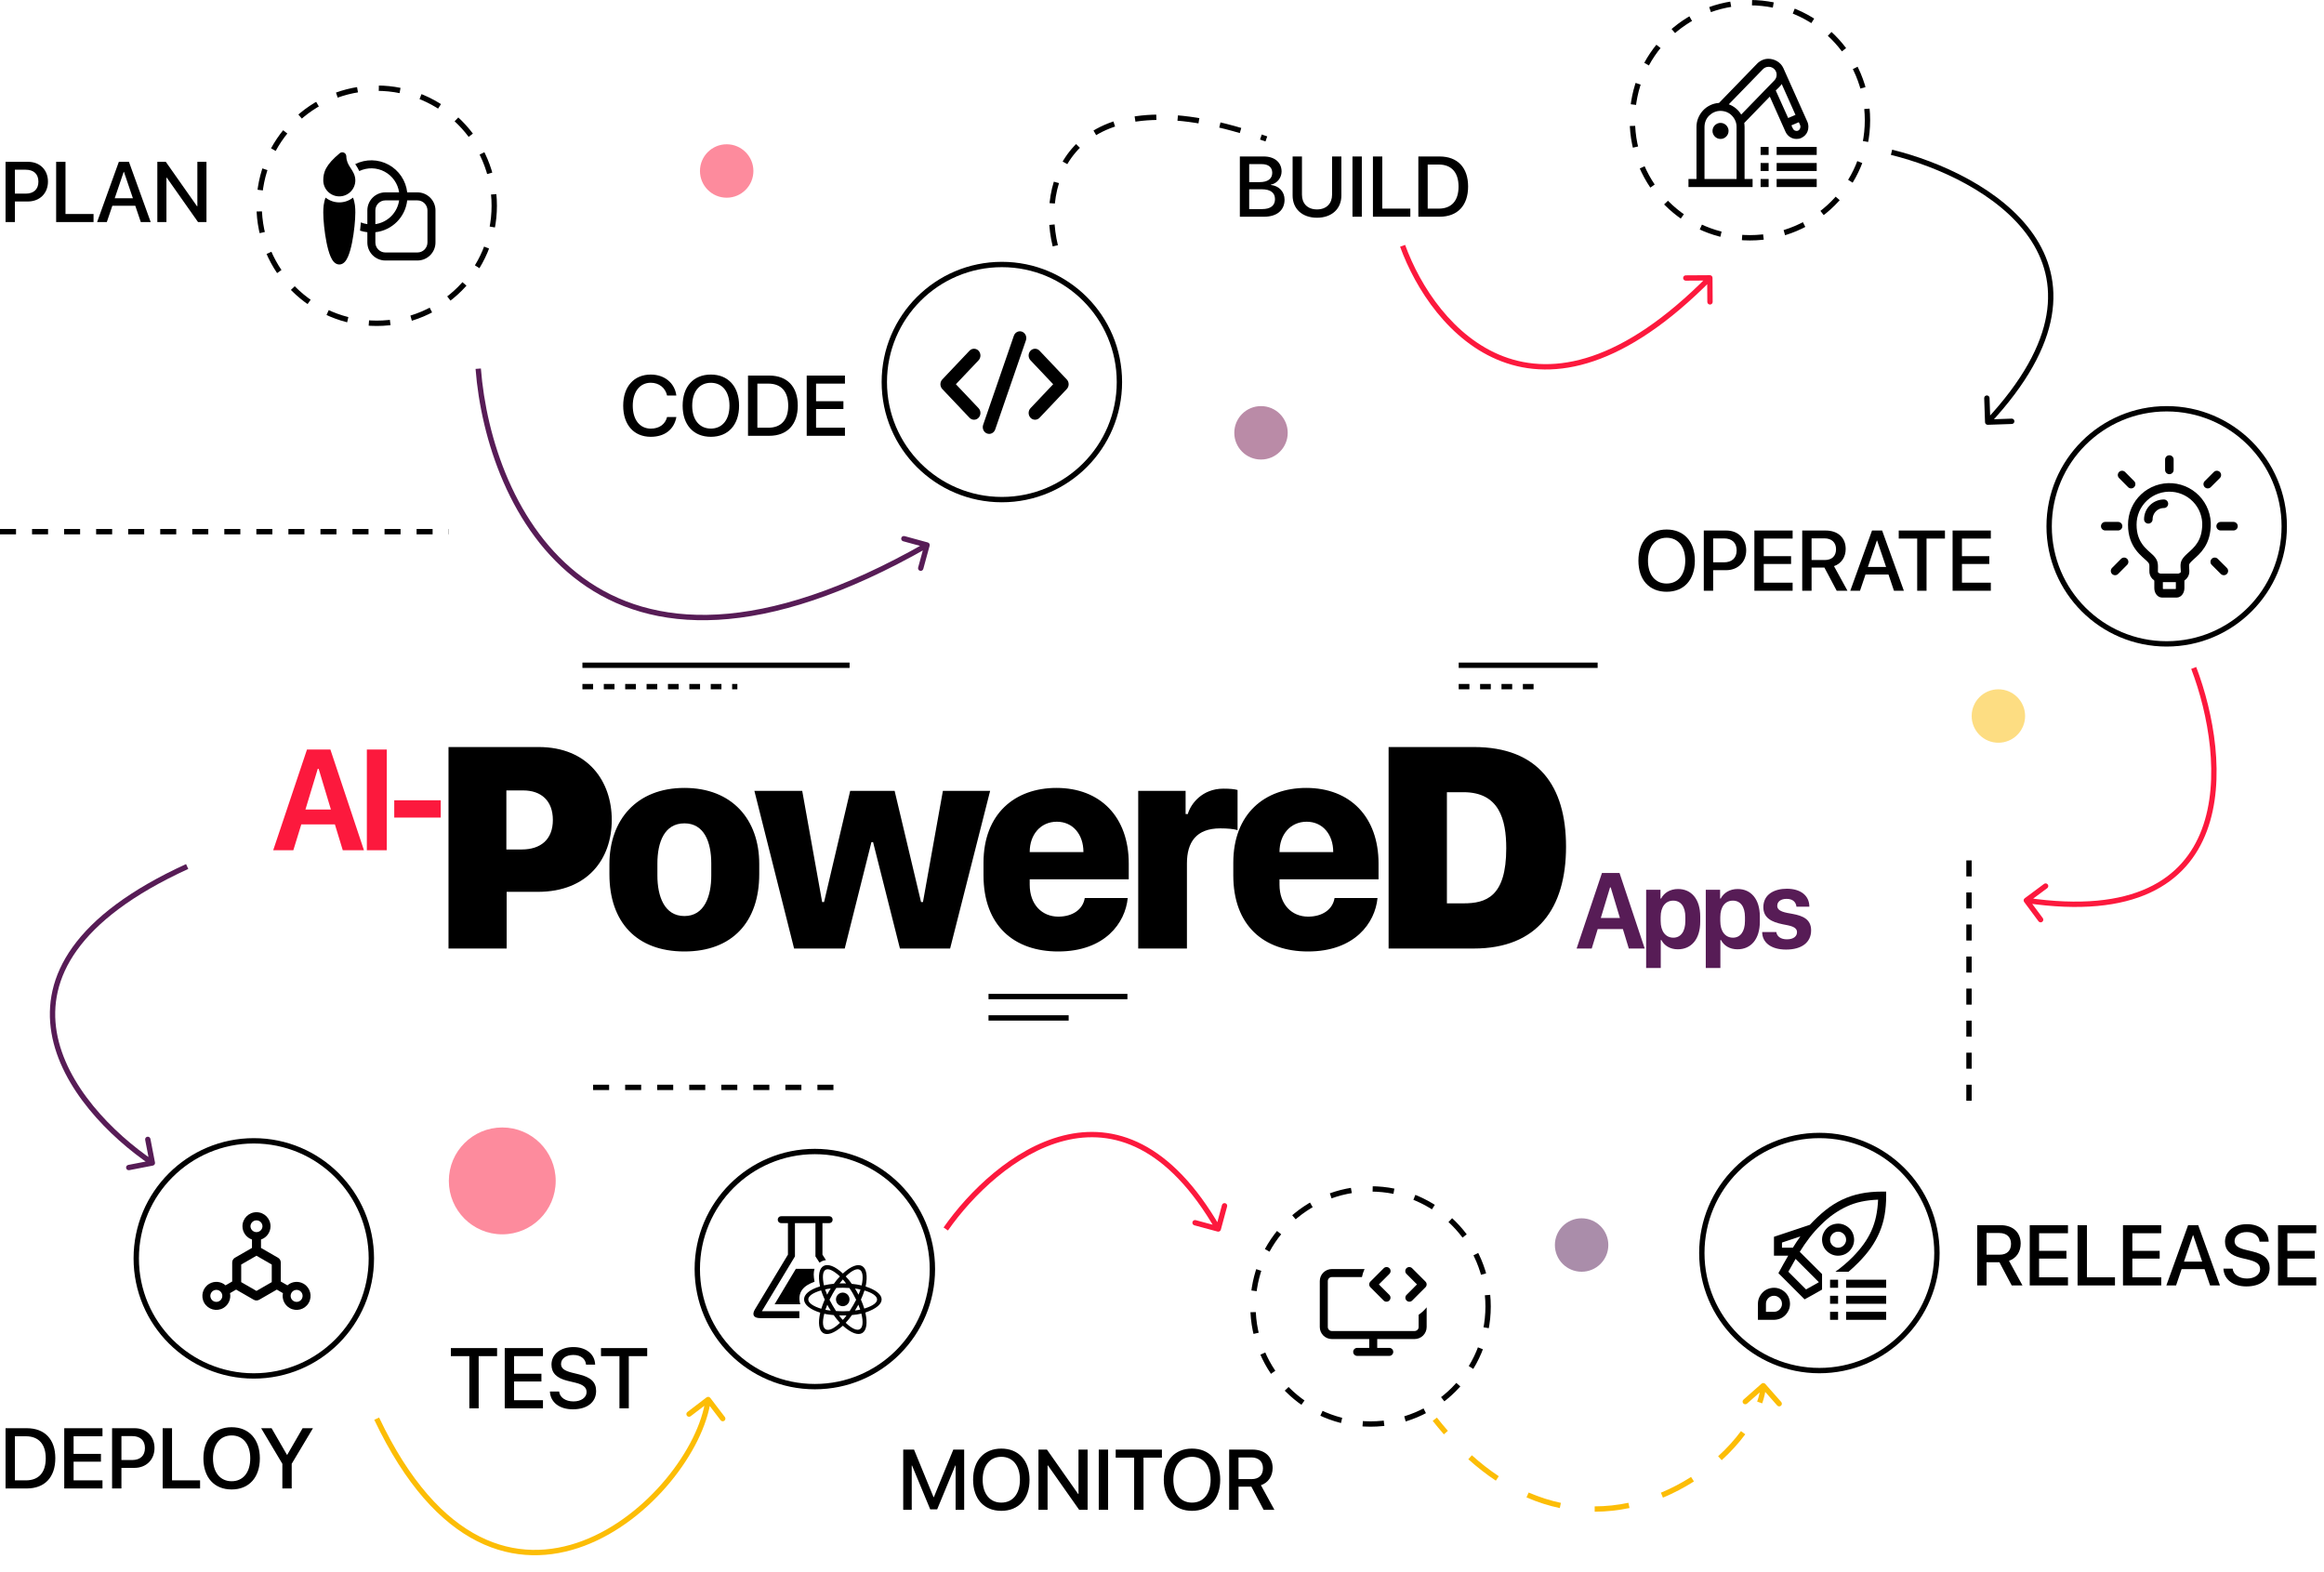 <?xml version="1.0" encoding="UTF-8"?>
<svg xmlns="http://www.w3.org/2000/svg" width="615" height="416" viewBox="0 0 615 416" fill="none">
  <path d="M525.297 111.73C525.311 112.12 525.638 112.425 526.028 112.412L532.388 112.193C532.778 112.179 533.083 111.852 533.07 111.462C533.056 111.071 532.729 110.766 532.339 110.779L526.686 110.974L526.491 105.322C526.478 104.932 526.151 104.626 525.76 104.64C525.37 104.653 525.065 104.98 525.078 105.37L525.297 111.73ZM500.384 40.986C512.815 44.035 528.87 51.224 536.912 62.796C540.913 68.552 542.932 75.392 541.546 83.393C540.156 91.416 535.329 100.678 525.487 111.223L526.521 112.188C536.475 101.523 541.487 92.02 542.939 83.635C544.396 75.228 542.262 68.016 538.073 61.989C529.737 49.994 513.27 42.69 500.721 39.612L500.384 40.986Z" fill="black"></path>
  <path d="M535.801 237.696C535.487 237.928 535.422 238.371 535.655 238.685L539.448 243.793C539.681 244.107 540.124 244.172 540.437 243.939C540.751 243.707 540.816 243.264 540.583 242.95L537.211 238.409L541.752 235.037C542.066 234.805 542.131 234.362 541.898 234.048C541.666 233.735 541.223 233.669 540.909 233.902L535.801 237.696ZM579.862 177C584.416 188.962 587.621 206.259 582.668 219.451C580.204 226.014 575.723 231.562 568.351 234.967C560.959 238.382 550.595 239.672 536.326 237.564L536.119 238.963C550.551 241.095 561.218 239.82 568.944 236.251C576.69 232.673 581.412 226.82 583.992 219.948C589.126 206.273 585.781 188.572 581.184 176.497L579.862 177Z" fill="#FC193D"></path>
  <path d="M1.469 42.823H7.446C10.539 42.823 12.693 44.955 12.693 48.059C12.693 51.175 10.495 53.318 7.368 53.318H3.944V58.764H1.469V42.823ZM3.944 44.911V51.241H6.783C8.937 51.241 10.163 50.081 10.163 48.07C10.163 46.06 8.937 44.911 6.794 44.911H3.944ZM24.756 56.621V58.764H14.858V42.823H17.332V56.621H24.756ZM37.261 58.764L35.803 54.455H29.727L28.269 58.764H25.695L31.45 42.823H34.123L39.879 58.764H37.261ZM32.732 45.474L30.357 52.467H35.173L32.798 45.474H32.732ZM44.044 58.764H41.635V42.823H43.878L52.141 54.577H52.229V42.823H54.637V58.764H52.406L44.143 47.021H44.044V58.764Z" fill="black"></path>
  <path d="M172.219 115.589C167.745 115.589 164.917 112.43 164.917 107.348C164.917 102.3 167.767 99.119 172.219 99.119C175.831 99.119 178.56 101.339 178.98 104.664H176.527C176.086 102.62 174.384 101.284 172.219 101.284C169.325 101.284 167.447 103.659 167.447 107.348C167.447 111.071 169.303 113.424 172.23 113.424C174.451 113.424 176.03 112.286 176.527 110.364H178.991C178.383 113.656 175.887 115.589 172.219 115.589ZM188.116 99.119C192.7 99.119 195.583 102.289 195.583 107.359C195.583 112.43 192.7 115.589 188.116 115.589C183.52 115.589 180.648 112.43 180.648 107.359C180.648 102.289 183.52 99.119 188.116 99.119ZM188.116 101.295C185.089 101.295 183.178 103.637 183.178 107.359C183.178 111.071 185.089 113.413 188.116 113.413C191.142 113.413 193.042 111.071 193.042 107.359C193.042 103.637 191.142 101.295 188.116 101.295ZM197.947 99.384H203.57C208.309 99.384 211.115 102.3 211.115 107.326C211.115 112.364 208.32 115.324 203.57 115.324H197.947V99.384ZM200.422 101.516V113.181H203.338C206.718 113.181 208.585 111.115 208.585 107.348C208.585 103.593 206.707 101.516 203.338 101.516H200.422ZM223.598 113.181V115.324H213.479V99.384H223.598V101.516H215.953V106.177H223.189V108.232H215.953V113.181H223.598Z" fill="black"></path>
  <path d="M334.497 57.35H328.101V41.409H334.464C337.291 41.409 339.147 42.978 339.147 45.386C339.147 47.076 337.899 48.59 336.308 48.855V48.943C338.474 49.186 339.932 50.721 339.932 52.843C339.932 55.648 337.888 57.35 334.497 57.35ZM330.575 43.431V48.192H333.348C335.491 48.192 336.673 47.308 336.673 45.728C336.673 44.248 335.657 43.431 333.867 43.431H330.575ZM330.575 55.328H333.989C336.22 55.328 337.402 54.411 337.402 52.688C337.402 50.965 336.187 50.081 333.845 50.081H330.575V55.328ZM344.538 41.409V51.539C344.538 53.815 345.974 55.416 348.515 55.416C351.056 55.416 352.503 53.815 352.503 51.539V41.409H354.966V51.749C354.966 55.184 352.514 57.615 348.515 57.615C344.516 57.615 342.064 55.184 342.064 51.749V41.409H344.538ZM360.379 57.35H357.905V41.409H360.379V57.35ZM373.216 55.206V57.35H363.318V41.409H365.792V55.206H373.216ZM375.337 41.409H380.959C385.699 41.409 388.504 44.325 388.504 49.352C388.504 54.389 385.71 57.35 380.959 57.35H375.337V41.409ZM377.811 43.541V55.206H380.727C384.108 55.206 385.975 53.141 385.975 49.374C385.975 45.618 384.097 43.541 380.727 43.541H377.811Z" fill="black"></path>
  <path d="M525.705 326.285V332.018H529.174C531.085 332.018 532.179 330.969 532.179 329.146C532.179 327.367 531.019 326.285 529.108 326.285H525.705ZM525.705 334.017V340.148H523.231V324.208H529.406C532.687 324.208 534.731 326.108 534.731 329.08C534.731 331.234 533.582 332.979 531.638 333.631L535.206 340.148H532.356L529.108 334.017H525.705ZM547.247 338.005V340.148H537.128V324.208H547.247V326.34H539.602V331.002H546.838V333.056H539.602V338.005H547.247ZM559.685 338.005V340.148H549.787V324.208H552.262V338.005H559.685ZM571.925 338.005V340.148H561.806V324.208H571.925V326.34H564.281V331.002H571.516V333.056H564.281V338.005H571.925ZM584.85 340.148L583.392 335.84H577.316L575.858 340.148H573.284L579.039 324.208H581.713L587.468 340.148H584.85ZM580.321 326.859L577.946 333.852H582.762L580.387 326.859H580.321ZM588.385 335.708H590.826C591.003 337.287 592.539 338.326 594.637 338.326C596.648 338.326 598.095 337.287 598.095 335.862C598.095 334.625 597.222 333.885 595.157 333.377L593.091 332.88C590.163 332.173 588.805 330.803 588.805 328.582C588.805 325.832 591.202 323.943 594.604 323.943C597.974 323.943 600.282 325.832 600.36 328.582H597.951C597.808 326.992 596.493 326.031 594.571 326.031C592.649 326.031 591.334 327.003 591.334 328.417C591.334 329.544 592.174 330.206 594.229 330.714L595.985 331.145C599.255 331.919 600.614 333.233 600.614 335.564C600.614 338.547 598.239 340.414 594.461 340.414C590.926 340.414 588.54 338.591 588.385 335.708ZM612.953 338.005V340.148H602.834V324.208H612.953V326.34H605.309V331.002H612.544V333.056H605.309V338.005H612.953Z" fill="black"></path>
  <path d="M255.148 399.535H252.883V387.803H252.806L248.001 399.414H246.167L241.35 387.803H241.273V399.535H239.02V383.595H241.881L247.039 396.177H247.128L252.276 383.595H255.148V399.535ZM264.979 383.33C269.564 383.33 272.447 386.5 272.447 391.57C272.447 396.641 269.564 399.8 264.979 399.8C260.384 399.8 257.512 396.641 257.512 391.57C257.512 386.5 260.384 383.33 264.979 383.33ZM264.979 385.506C261.953 385.506 260.042 387.848 260.042 391.57C260.042 395.282 261.953 397.624 264.979 397.624C268.006 397.624 269.906 395.282 269.906 391.57C269.906 387.848 268.006 385.506 264.979 385.506ZM277.219 399.535H274.811V383.595H277.054L285.317 395.348H285.405V383.595H287.813V399.535H285.582L277.319 387.792H277.219V399.535ZM293.237 399.535H290.763V383.595H293.237V399.535ZM302.605 399.535H300.13V385.727H295.248V383.595H307.476V385.727H302.605V399.535ZM315.441 383.33C320.026 383.33 322.909 386.5 322.909 391.57C322.909 396.641 320.026 399.8 315.441 399.8C310.846 399.8 307.974 396.641 307.974 391.57C307.974 386.5 310.846 383.33 315.441 383.33ZM315.441 385.506C312.414 385.506 310.503 387.848 310.503 391.57C310.503 395.282 312.414 397.624 315.441 397.624C318.468 397.624 320.368 395.282 320.368 391.57C320.368 387.848 318.468 385.506 315.441 385.506ZM327.747 385.671V391.405H331.216C333.127 391.405 334.221 390.355 334.221 388.533C334.221 386.754 333.061 385.671 331.15 385.671H327.747ZM327.747 393.404V399.535H325.273V383.595H331.448C334.729 383.595 336.773 385.495 336.773 388.466C336.773 390.62 335.624 392.366 333.679 393.018L337.248 399.535H334.397L331.15 393.404H327.747Z" fill="black"></path>
  <path d="M441.043 140.122C445.628 140.122 448.511 143.293 448.511 148.363C448.511 153.434 445.628 156.593 441.043 156.593C436.448 156.593 433.575 153.434 433.575 148.363C433.575 143.293 436.448 140.122 441.043 140.122ZM441.043 142.299C438.016 142.299 436.105 144.641 436.105 148.363C436.105 152.075 438.016 154.417 441.043 154.417C444.07 154.417 445.97 152.075 445.97 148.363C445.97 144.641 444.07 142.299 441.043 142.299ZM450.875 140.388H456.851C459.944 140.388 462.098 142.52 462.098 145.624C462.098 148.739 459.9 150.882 456.774 150.882H453.349V156.328H450.875V140.388ZM453.349 142.475V148.805H456.188C458.342 148.805 459.569 147.645 459.569 145.635C459.569 143.624 458.342 142.475 456.199 142.475H453.349ZM474.382 154.185V156.328H464.263V140.388H474.382V142.52H466.738V147.181H473.974V149.236H466.738V154.185H474.382ZM479.398 142.464V148.198H482.866C484.777 148.198 485.871 147.148 485.871 145.326C485.871 143.547 484.711 142.464 482.8 142.464H479.398ZM479.398 150.197V156.328H476.923V140.388H483.098C486.379 140.388 488.423 142.288 488.423 145.259C488.423 147.413 487.274 149.159 485.33 149.811L488.898 156.328H486.048L482.8 150.197H479.398ZM501.204 156.328L499.746 152.02H493.67L492.212 156.328H489.638L495.393 140.388H498.067L503.822 156.328H501.204ZM496.675 143.039L494.3 150.031H499.116L496.741 143.039H496.675ZM509.82 156.328H507.346V142.52H502.463V140.388H514.692V142.52H509.82V156.328ZM526.832 154.185V156.328H516.714V140.388H526.832V142.52H519.188V147.181H526.424V149.236H519.188V154.185H526.832Z" fill="black"></path>
  <path d="M126.673 372.67H124.199V358.861H119.316V356.729H131.545V358.861H126.673V372.67ZM143.685 370.527V372.67H133.567V356.729H143.685V358.861H136.041V363.523H143.277V365.578H136.041V370.527H143.685ZM145.519 368.229H147.961C148.137 369.809 149.673 370.847 151.772 370.847C153.782 370.847 155.229 369.809 155.229 368.384C155.229 367.147 154.357 366.406 152.291 365.898L150.225 365.401C147.298 364.694 145.939 363.324 145.939 361.104C145.939 358.353 148.336 356.464 151.739 356.464C155.108 356.464 157.417 358.353 157.494 361.104H155.086C154.942 359.513 153.628 358.552 151.705 358.552C149.783 358.552 148.469 359.524 148.469 360.938C148.469 362.065 149.308 362.728 151.363 363.236L153.119 363.667C156.389 364.44 157.748 365.755 157.748 368.086C157.748 371.068 155.373 372.935 151.595 372.935C148.06 372.935 145.674 371.112 145.519 368.229ZM166.398 372.67H163.923V358.861H159.04V356.729H171.269V358.861H166.398V372.67Z" fill="black"></path>
  <path d="M1.469 377.938H7.092C11.831 377.938 14.637 380.855 14.637 385.881C14.637 390.918 11.842 393.879 7.092 393.879H1.469V377.938ZM3.944 380.07V391.736H6.86C10.24 391.736 12.107 389.67 12.107 385.903C12.107 382.147 10.229 380.07 6.86 380.07H3.944ZM27.12 391.736V393.879H17.001V377.938H27.12V380.07H19.476V384.732H26.711V386.787H19.476V391.736H27.12ZM29.661 377.938H35.637C38.73 377.938 40.884 380.07 40.884 383.175C40.884 386.29 38.686 388.433 35.56 388.433H32.135V393.879H29.661V377.938ZM32.135 380.026V386.356H34.974C37.128 386.356 38.355 385.196 38.355 383.186C38.355 381.175 37.128 380.026 34.985 380.026H32.135ZM52.947 391.736V393.879H43.049V377.938H45.524V391.736H52.947ZM61.299 377.673C65.883 377.673 68.766 380.844 68.766 385.914C68.766 390.985 65.883 394.144 61.299 394.144C56.703 394.144 53.831 390.985 53.831 385.914C53.831 380.844 56.703 377.673 61.299 377.673ZM61.299 379.849C58.272 379.849 56.361 382.191 56.361 385.914C56.361 389.626 58.272 391.968 61.299 391.968C64.326 391.968 66.225 389.626 66.225 385.914C66.225 382.191 64.326 379.849 61.299 379.849ZM77.195 393.879H74.721V387.35L69.109 377.938H71.87L75.936 384.975H76.013L80.078 377.938H82.818L77.195 387.35V393.879Z" fill="black"></path>
  <path d="M91.644 41.337C91.639 41.138 91.579 40.944 91.469 40.778C91.359 40.611 91.205 40.479 91.023 40.396C90.842 40.314 90.641 40.284 90.444 40.31C90.246 40.336 90.06 40.418 89.907 40.545C88.084 42.058 86.978 43.31 86.335 44.479C85.673 45.685 85.547 46.732 85.547 47.724C85.547 48.849 85.994 49.928 86.789 50.724C87.585 51.52 88.664 51.966 89.789 51.966C90.914 51.966 91.993 51.52 92.788 50.724C93.584 49.928 94.031 48.849 94.031 47.724C94.031 46.367 93.367 45.359 92.847 44.571L92.695 44.337C92.143 43.482 91.673 42.651 91.644 41.337ZM85.548 56.216C85.548 55.032 85.641 53.535 86.167 52.296C87.197 53.114 88.474 53.559 89.789 53.557C91.159 53.557 92.419 53.084 93.414 52.294C93.939 53.535 94.031 55.032 94.031 56.215C94.031 58.17 93.725 61.42 93.166 64.193C92.888 65.575 92.535 66.897 92.1 67.898C91.884 68.394 91.622 68.873 91.294 69.244C90.971 69.609 90.47 69.995 89.792 69.995C89.113 69.995 88.612 69.609 88.289 69.244C87.962 68.873 87.7 68.395 87.483 67.898C87.047 66.898 86.693 65.576 86.414 64.193C85.854 61.421 85.547 58.17 85.547 56.215M95.075 45.264C96.126 44.763 97.28 44.516 98.443 44.542C99.607 44.569 100.748 44.869 101.774 45.419C102.801 45.968 103.683 46.75 104.351 47.704C105.019 48.657 105.454 49.754 105.62 50.906H101.983C100.718 50.906 99.504 51.409 98.609 52.304C97.714 53.199 97.211 54.412 97.211 55.678V59.316C96.625 59.231 96.05 59.077 95.501 58.855C95.442 59.583 95.368 60.308 95.279 61.032C95.907 61.239 96.554 61.38 97.211 61.453V64.162C97.211 65.428 97.714 66.641 98.609 67.537C99.504 68.431 100.718 68.934 101.983 68.934H110.467C111.733 68.934 112.947 68.431 113.842 67.537C114.737 66.641 115.24 65.428 115.24 64.162V55.678C115.24 54.412 114.737 53.199 113.842 52.304C112.947 51.409 111.733 50.906 110.467 50.906H107.758C107.587 49.378 107.05 47.914 106.192 46.638C105.334 45.362 104.181 44.313 102.83 43.579C101.479 42.845 99.971 42.448 98.434 42.422C96.897 42.396 95.376 42.741 94.001 43.429L94.03 43.474L94.174 43.691C94.424 44.066 94.778 44.598 95.075 45.264ZM110.467 53.027C111.171 53.027 111.845 53.306 112.342 53.803C112.839 54.301 113.119 54.975 113.119 55.678V64.162C113.119 64.865 112.839 65.54 112.342 66.037C111.845 66.534 111.171 66.813 110.467 66.813H101.983C101.28 66.813 100.606 66.534 100.109 66.037C99.612 65.54 99.332 64.865 99.332 64.162V61.453C101.484 61.211 103.49 60.246 105.021 58.715C106.551 57.184 107.517 55.178 107.758 53.027H110.467ZM99.332 59.316V55.678C99.332 54.975 99.612 54.301 100.109 53.803C100.606 53.306 101.28 53.027 101.983 53.027H105.621C105.392 54.614 104.656 56.084 103.523 57.217C102.389 58.351 100.919 59.087 99.332 59.316Z" fill="black"></path>
  <circle cx="99.686" cy="54.44" r="31.108" stroke="black" stroke-width="1.414" stroke-dasharray="5.66 5.66"></circle>
  <path d="M270.472 87.776C271.354 88.116 271.808 89.142 271.487 90.072L263.362 113.639C263.04 114.569 262.067 115.047 261.187 114.71C260.304 114.37 259.851 113.344 260.172 112.414L268.297 88.847C268.619 87.917 269.591 87.439 270.472 87.776ZM252.957 101.677L258.957 108.014C259.619 108.713 259.619 109.846 258.957 110.545C258.804 110.711 258.618 110.843 258.412 110.933C258.205 111.023 257.982 111.07 257.757 111.07C257.532 111.07 257.309 111.023 257.102 110.933C256.896 110.843 256.71 110.711 256.557 110.545L249.357 102.945C249.039 102.6 248.862 102.148 248.862 101.678C248.862 101.209 249.039 100.756 249.357 100.411L256.557 92.809C256.71 92.644 256.896 92.512 257.102 92.421C257.309 92.331 257.532 92.285 257.757 92.285C257.982 92.285 258.205 92.331 258.412 92.421C258.618 92.512 258.804 92.644 258.957 92.809C259.276 93.154 259.453 93.607 259.453 94.077C259.453 94.547 259.276 94.999 258.957 95.344L252.957 101.677ZM278.702 101.677L272.702 95.344C272.383 95 272.206 94.547 272.206 94.078C272.206 93.608 272.383 93.156 272.702 92.811C272.855 92.645 273.04 92.513 273.247 92.423C273.453 92.333 273.676 92.286 273.902 92.286C274.127 92.286 274.35 92.333 274.556 92.423C274.763 92.513 274.948 92.645 275.101 92.811L282.301 100.411C282.963 101.111 282.963 102.244 282.301 102.945L275.101 110.544C274.948 110.709 274.763 110.841 274.556 110.931C274.35 111.022 274.127 111.068 273.902 111.068C273.676 111.068 273.453 111.022 273.247 110.931C273.04 110.841 272.855 110.709 272.702 110.544C272.384 110.199 272.207 109.747 272.207 109.278C272.207 108.809 272.384 108.357 272.702 108.012L278.702 101.677Z" fill="black"></path>
  <circle cx="265.123" cy="101.1" r="31.108" stroke="black" stroke-width="1.414"></circle>
  <g clip-path="url(#clip0_168_1298)">
    <path d="M461.667 47.369H463.788V49.49H446.82V47.369H448.941V33.583C448.941 32.743 449.096 31.954 449.405 31.213C449.715 30.473 450.134 29.816 450.665 29.242C451.195 28.667 451.825 28.203 452.554 27.85C453.283 27.496 454.067 27.292 454.907 27.237L464.981 16.847C465.368 16.45 465.821 16.135 466.34 15.903C466.859 15.671 467.4 15.555 467.964 15.555C468.362 15.555 468.759 15.61 469.157 15.72C469.555 15.831 469.93 15.991 470.284 16.201C470.637 16.411 470.952 16.665 471.228 16.963C471.504 17.261 471.731 17.598 471.908 17.974L478.271 32.191C478.458 32.6 478.552 33.058 478.552 33.566C478.552 34.008 478.475 34.423 478.32 34.809C478.166 35.196 477.945 35.533 477.657 35.82C477.37 36.107 477.033 36.339 476.647 36.516C476.26 36.693 475.846 36.776 475.404 36.764C474.774 36.764 474.2 36.593 473.681 36.251C473.161 35.908 472.769 35.45 472.504 34.876L468.345 25.563L461.584 32.539C461.606 32.716 461.623 32.887 461.634 33.053C461.645 33.218 461.656 33.395 461.667 33.583V47.369ZM469.919 23.939L473.2 31.23L475.139 30.402L471.493 22.233C471.283 22.553 471.035 22.851 470.748 23.127C470.46 23.403 470.184 23.674 469.919 23.939ZM476.448 33.566C476.448 33.346 476.398 33.136 476.299 32.937C476.199 32.738 476.105 32.539 476.017 32.34L474.062 33.169C474.139 33.334 474.211 33.5 474.277 33.666C474.343 33.832 474.426 33.992 474.526 34.146C474.625 34.301 474.741 34.417 474.874 34.494C475.006 34.572 475.188 34.621 475.42 34.644C475.719 34.644 475.962 34.539 476.15 34.329C476.337 34.119 476.437 33.865 476.448 33.566ZM457.492 27.601C458.176 27.855 458.801 28.214 459.364 28.678C459.927 29.142 460.397 29.689 460.772 30.319L469.555 21.271C469.753 21.061 469.903 20.829 470.002 20.576C470.101 20.321 470.151 20.051 470.151 19.764C470.151 19.476 470.096 19.206 469.985 18.952C469.875 18.698 469.726 18.477 469.538 18.289C469.35 18.101 469.129 17.952 468.875 17.841C468.621 17.731 468.351 17.676 468.063 17.676C467.445 17.676 466.925 17.891 466.506 18.322L457.492 27.601ZM451.062 47.369H459.546V33.583C459.546 32.998 459.436 32.451 459.215 31.943C458.994 31.434 458.69 30.982 458.303 30.584C457.917 30.186 457.469 29.882 456.961 29.672C456.453 29.463 455.901 29.352 455.304 29.341C454.719 29.341 454.172 29.451 453.664 29.672C453.156 29.893 452.703 30.197 452.305 30.584C451.907 30.971 451.604 31.418 451.394 31.926C451.184 32.434 451.073 32.986 451.062 33.583V47.369ZM455.304 32.523C455.603 32.523 455.879 32.578 456.133 32.688C456.387 32.799 456.608 32.948 456.796 33.136C456.983 33.323 457.138 33.55 457.26 33.815C457.381 34.08 457.436 34.356 457.425 34.644C457.425 34.942 457.37 35.218 457.26 35.472C457.149 35.726 457 35.947 456.812 36.135C456.624 36.323 456.398 36.477 456.133 36.599C455.868 36.72 455.591 36.776 455.304 36.764C455.006 36.764 454.73 36.709 454.476 36.599C454.222 36.488 454.001 36.339 453.813 36.151C453.625 35.964 453.47 35.737 453.349 35.472C453.227 35.207 453.172 34.931 453.183 34.644C453.183 34.345 453.238 34.069 453.349 33.815C453.459 33.561 453.609 33.34 453.796 33.152C453.984 32.964 454.211 32.81 454.476 32.688C454.741 32.567 455.017 32.511 455.304 32.523ZM470.151 45.248V43.127H480.756V45.248H470.151ZM470.151 38.886H480.756V41.007H470.151V38.886ZM465.909 41.007V38.886H468.03V41.007H465.909ZM470.151 49.49V47.369H480.756V49.49H470.151ZM465.909 49.49V47.369H468.03V49.49H465.909ZM465.909 45.248V43.127H468.03V45.248H465.909Z" fill="black"></path>
  </g>
  <circle cx="463.081" cy="31.815" r="31.108" stroke="black" stroke-width="1.414" stroke-dasharray="5.66 5.66"></circle>
  <path d="M583.801 140.323C583.275 144.701 580.408 146.451 579.169 147.721C577.929 148.995 578.151 149.248 578.234 151.116C578.248 151.347 578.215 151.579 578.136 151.796C578.057 152.014 577.934 152.213 577.775 152.382C577.616 152.55 577.425 152.684 577.212 152.776C576.999 152.867 576.77 152.914 576.539 152.914H571.618C571.387 152.913 571.158 152.866 570.945 152.774C570.733 152.682 570.541 152.548 570.383 152.38C570.224 152.212 570.101 152.013 570.021 151.796C569.942 151.578 569.907 151.347 569.92 151.116C569.92 149.283 570.091 148.858 568.987 147.721C567.58 146.314 564.27 144.328 564.27 138.864C564.262 137.507 564.535 136.163 565.071 134.917C565.608 133.671 566.397 132.549 567.389 131.623C568.381 130.697 569.554 129.986 570.834 129.536C572.114 129.085 573.473 128.905 574.827 129.006C576.18 129.107 577.497 129.487 578.696 130.123C579.895 130.758 580.95 131.635 581.793 132.699C582.636 133.762 583.25 134.988 583.595 136.301C583.941 137.613 584.011 138.983 583.801 140.323Z" stroke="black" stroke-width="2.262" stroke-linecap="round" stroke-linejoin="round"></path>
  <path d="M571.227 152.814V155.613C571.227 156.378 571.653 157.005 572.177 157.005H575.978C576.505 157.005 576.929 156.376 576.929 155.613V152.814M572.634 133.302C571.541 133.302 570.493 133.737 569.72 134.51C568.947 135.283 568.513 136.331 568.513 137.425M587.652 139.241H591.047M584.234 128.111L586.643 125.702M586.086 148.675L588.494 151.081M574.078 121.604V124.349M561.564 125.7L563.955 128.111M559.712 151.081L562.104 148.675M560.505 139.241H557.111" stroke="black" stroke-width="2.262" stroke-linecap="round" stroke-linejoin="round"></path>
  <circle cx="573.372" cy="139.278" r="31.108" stroke="black" stroke-width="1.414"></circle>
  <path d="M80.342 339.707C78.934 338.892 77.217 339.111 76.061 340.131L74.304 339.114V334.087C74.304 333.566 74.026 333.082 73.575 332.824L69.068 330.229V328.005C70.533 327.508 71.587 326.123 71.587 324.489C71.587 322.438 69.926 320.777 67.875 320.777C65.823 320.777 64.163 322.438 64.163 324.489C64.163 326.123 65.217 327.508 66.682 328.005V330.229L62.175 332.824C61.724 333.082 61.446 333.566 61.446 334.087V339.111L59.689 340.128C58.533 339.107 56.813 338.889 55.407 339.704C53.634 340.731 53.031 342.998 54.049 344.771C55.069 346.544 57.326 347.154 59.093 346.13C60.501 345.314 61.171 343.71 60.869 342.193L62.483 341.255L67.142 343.939C67.368 344.068 67.62 344.135 67.871 344.135C68.123 344.135 68.375 344.068 68.601 343.939L73.257 341.258L74.871 342.196C74.569 343.71 75.242 345.318 76.647 346.133C78.413 347.157 80.674 346.551 81.691 344.774C82.712 342.998 82.109 340.731 80.342 339.707ZM58.039 344.294C57.859 344.398 57.66 344.466 57.454 344.493C57.248 344.52 57.038 344.506 56.837 344.452C56.636 344.397 56.448 344.304 56.283 344.177C56.119 344.05 55.981 343.891 55.878 343.71C55.441 342.952 55.699 341.977 56.458 341.54C56.638 341.436 56.837 341.368 57.043 341.341C57.249 341.314 57.459 341.328 57.66 341.382C57.861 341.436 58.049 341.529 58.213 341.657C58.378 341.784 58.516 341.942 58.619 342.123C59.056 342.882 58.798 343.856 58.039 344.294ZM66.281 324.489C66.289 324.073 66.461 323.676 66.758 323.385C67.055 323.094 67.455 322.93 67.871 322.93C68.288 322.93 68.688 323.094 68.985 323.385C69.282 323.676 69.454 324.073 69.462 324.489C69.454 324.905 69.282 325.302 68.985 325.593C68.688 325.884 68.288 326.048 67.871 326.048C67.455 326.048 67.055 325.884 66.758 325.593C66.461 325.302 66.289 324.905 66.281 324.489ZM71.915 339.276L67.871 341.606L63.828 339.276V334.623L67.871 332.294L71.915 334.623V339.276ZM79.865 343.714C79.428 344.473 78.46 344.735 77.704 344.297C76.949 343.86 76.687 342.885 77.124 342.126C77.562 341.367 78.529 341.106 79.285 341.543C80.044 341.981 80.302 342.952 79.865 343.714Z" fill="black"></path>
  <circle cx="67.164" cy="332.994" r="31.108" stroke="black" stroke-width="1.414"></circle>
  <g clip-path="url(#clip1_168_1298)">
    <path d="M224.809 343.849C224.809 342.464 223.31 341.593 222.116 342.286C220.923 342.978 220.923 344.719 222.116 345.412C223.31 346.104 224.809 345.234 224.809 343.849ZM229.067 340.437C230.255 334.757 227.495 332.888 223.052 336.999C218.869 333.078 215.743 334.399 217.01 340.411C211.166 342.173 211.552 345.663 217.056 347.357C215.797 352.894 218.298 354.996 223.05 350.814C227.66 354.949 230.256 352.927 228.997 347.33C235.001 345.294 234.461 342.179 229.067 340.437M228.018 340.157C227.076 339.945 226.33 339.82 225.403 339.736C224.915 339.022 224.455 338.433 223.802 337.769C227.286 334.37 228.976 335.767 228.018 340.157ZM218.928 345.256C219.281 346.008 219.49 346.23 219.838 346.808C219.271 346.75 219.072 346.717 218.421 346.601C218.63 346.018 218.694 345.844 218.928 345.256ZM218.883 342.602C218.624 341.979 218.54 341.77 218.347 341.211C219.019 341.072 219.265 341.001 219.836 340.958C219.411 341.625 219.267 341.876 218.883 342.602ZM219.51 343.943C220.091 342.779 220.633 341.799 221.314 340.811C222.523 340.742 223.582 340.747 224.765 340.834C225.428 341.758 225.974 342.741 226.569 343.944C226.124 344.864 225.56 345.802 224.832 346.935C223.615 347.027 222.512 347.014 221.245 346.934C220.603 345.95 220.071 345.036 219.51 343.943M227.146 345.239C227.377 345.799 227.439 345.977 227.637 346.558C227.027 346.686 226.842 346.719 226.247 346.782C226.654 346.152 226.774 345.935 227.146 345.239ZM226.25 340.971C226.898 341.06 227.106 341.1 227.709 341.234C227.507 341.833 227.435 342.032 227.177 342.604C226.809 341.879 226.676 341.639 226.25 340.971M223.905 339.626C223.165 339.597 222.939 339.598 222.174 339.626C222.509 339.186 222.622 339.053 223.031 338.575C223.429 339.005 223.541 339.141 223.905 339.626M222.276 337.769C221.623 338.433 221.163 338.998 220.675 339.712C219.748 339.797 218.98 339.921 218.038 340.133C217.093 335.666 218.654 334.445 222.276 337.769ZM217.336 346.329C212.897 344.97 212.625 342.833 217.29 341.463C217.576 342.329 217.864 343.053 218.255 343.898C217.875 344.771 217.594 345.509 217.336 346.329ZM218.129 347.637C218.969 347.843 219.696 347.909 220.628 348.009C221.189 348.8 221.66 349.412 222.277 350.047C219.113 353.151 216.899 352.417 218.129 347.637ZM223.027 349.273C222.597 348.828 222.444 348.639 222.063 348.091C222.912 348.109 223.232 348.112 224.011 348.092C223.634 348.628 223.473 348.81 223.027 349.273ZM223.799 350.044C224.461 349.325 224.936 348.725 225.449 347.987C226.325 347.922 227.048 347.817 227.947 347.612C229.049 352.084 227.206 353.294 223.799 350.044ZM228.718 346.28C228.464 345.461 228.198 344.771 227.823 343.898C228.208 343.053 228.483 342.354 228.764 341.488C232.749 342.673 233.685 344.752 228.718 346.28ZM211.771 345.139H204.986L210.608 335.762H215.54C215.268 336.823 215.263 337.534 215.551 339.174C212.68 340.199 210.91 341.882 211.771 345.139ZM219.374 323.669H217.646V332.006L218.573 333.46C217.937 333.52 217.356 333.75 216.875 334.13L215.792 332.473V323.669H210.367V332.473L201.62 346.976H211.533V348.805H201.195C199.449 348.805 198.932 347.93 199.755 346.531L208.513 332.005V323.669H206.785C205.492 323.669 205.492 321.84 206.785 321.84H219.374C220.667 321.84 220.667 323.669 219.374 323.669Z" fill="black"></path>
  </g>
  <circle cx="215.633" cy="335.823" r="31.108" stroke="black" stroke-width="1.414"></circle>
  <path d="M367.679 335.599C367.878 335.798 367.989 336.068 367.989 336.349C367.989 336.63 367.878 336.899 367.679 337.098L364.893 339.886L367.679 342.675C367.866 342.876 367.968 343.142 367.963 343.416C367.959 343.691 367.847 343.953 367.653 344.148C367.459 344.342 367.196 344.453 366.922 344.458C366.647 344.463 366.381 344.361 366.18 344.174L362.645 340.636C362.447 340.437 362.335 340.167 362.335 339.886C362.335 339.605 362.447 339.336 362.645 339.137L366.18 335.599C366.379 335.401 366.648 335.289 366.929 335.289C367.211 335.289 367.48 335.401 367.679 335.599ZM372.19 335.599C371.991 335.798 371.879 336.068 371.879 336.349C371.879 336.63 371.991 336.899 372.19 337.098L374.975 339.886L372.19 342.675C372.002 342.876 371.9 343.142 371.905 343.416C371.91 343.691 372.021 343.953 372.216 344.148C372.41 344.342 372.672 344.453 372.947 344.458C373.221 344.463 373.487 344.361 373.688 344.174L377.223 340.636C377.422 340.437 377.533 340.167 377.533 339.886C377.533 339.605 377.422 339.336 377.223 339.137L373.688 335.599C373.49 335.401 373.22 335.289 372.939 335.289C372.658 335.289 372.388 335.401 372.19 335.599Z" fill="black"></path>
  <path d="M377.535 351.156V345.949C376.928 346.706 376.213 347.37 375.414 347.919V351.156C375.414 351.437 375.302 351.707 375.103 351.905C374.904 352.104 374.634 352.216 374.353 352.216H352.436C352.155 352.216 351.885 352.104 351.686 351.905C351.488 351.707 351.376 351.437 351.376 351.156V339.004C351.376 338.722 351.488 338.453 351.686 338.254C351.885 338.055 352.155 337.943 352.436 337.943H360.408C360.556 337.212 360.789 336.5 361.101 335.822H352.436C351.593 335.822 350.783 336.157 350.187 336.754C349.59 337.351 349.255 338.16 349.255 339.004V351.156C349.255 351.999 349.59 352.809 350.187 353.405C350.783 354.002 351.593 354.337 352.436 354.337H362.334V356.679H359.153C358.872 356.679 358.602 356.79 358.403 356.989C358.204 357.188 358.092 357.458 358.092 357.739C358.092 358.02 358.204 358.29 358.403 358.489C358.602 358.688 358.872 358.8 359.153 358.8H367.637C367.918 358.8 368.188 358.688 368.387 358.489C368.586 358.29 368.697 358.02 368.697 357.739C368.697 357.458 368.586 357.188 368.387 356.989C368.188 356.79 367.918 356.679 367.637 356.679H364.455V354.337H374.353C375.197 354.337 376.006 354.002 376.603 353.405C377.199 352.809 377.535 351.999 377.535 351.156Z" fill="black"></path>
  <circle cx="362.688" cy="345.719" r="31.108" stroke="black" stroke-width="1.414" stroke-dasharray="5.66 5.66"></circle>
  <g clip-path="url(#clip2_168_1298)">
    <path d="M499.138 315.32V316.381C499.138 318.226 499 319.938 498.724 321.518C498.447 323.097 498.006 324.605 497.398 326.041C496.79 327.477 496.034 328.847 495.128 330.151C494.222 331.454 493.112 332.769 491.797 334.094C491.378 334.514 490.952 334.928 490.521 335.337C490.091 335.746 489.643 336.144 489.179 336.53H485.699C486.528 335.934 487.318 335.315 488.069 334.674C488.82 334.034 489.56 333.349 490.289 332.62C491.383 331.504 492.339 330.383 493.156 329.256C493.974 328.129 494.658 326.953 495.211 325.726C495.763 324.5 496.183 323.208 496.47 321.849C496.757 320.49 496.934 319.027 497 317.458C495.432 317.513 493.968 317.684 492.609 317.972C491.25 318.259 489.964 318.684 488.748 319.247C487.533 319.811 486.357 320.49 485.219 321.286C484.081 322.081 482.96 323.036 481.855 324.152C480.751 325.224 479.745 326.351 478.839 327.533C477.934 328.715 477.077 329.957 476.271 331.261L482.17 337.143V341.253C480.646 342.136 479.105 342.998 477.547 343.838L470.621 336.911C471.46 335.354 472.322 333.813 473.206 332.288H469.444V327.284L478.922 324.119V324.136C480.325 322.633 481.717 321.33 483.098 320.225C484.479 319.12 485.937 318.204 487.472 317.474C489.008 316.745 490.637 316.204 492.361 315.851C494.084 315.497 495.99 315.32 498.077 315.32H499.138ZM481.325 339.297L475.161 333.133C474.84 333.697 474.526 334.26 474.216 334.823C473.907 335.387 473.587 335.95 473.255 336.514V336.53L477.928 341.203H477.945C478.508 340.883 479.071 340.568 479.635 340.258C480.198 339.949 480.762 339.629 481.325 339.297ZM474.448 330.167C474.769 329.659 475.089 329.156 475.409 328.659C475.73 328.162 476.072 327.671 476.437 327.185L471.565 328.808V330.167H474.448ZM490.654 328.046C490.654 328.632 490.543 329.179 490.323 329.687C490.102 330.195 489.798 330.648 489.411 331.045C489.025 331.443 488.577 331.747 488.069 331.957C487.561 332.167 487.009 332.277 486.412 332.288C485.827 332.288 485.28 332.178 484.772 331.957C484.263 331.736 483.81 331.432 483.413 331.045C483.015 330.659 482.711 330.211 482.501 329.703C482.292 329.195 482.181 328.643 482.17 328.046C482.17 327.461 482.28 326.914 482.501 326.406C482.722 325.898 483.026 325.445 483.413 325.047C483.799 324.649 484.247 324.346 484.755 324.136C485.263 323.926 485.815 323.815 486.412 323.804C486.997 323.804 487.544 323.915 488.052 324.136C488.561 324.357 489.014 324.66 489.411 325.047C489.809 325.434 490.113 325.881 490.323 326.389C490.532 326.897 490.643 327.45 490.654 328.046ZM484.291 328.046C484.291 328.344 484.346 328.621 484.457 328.875C484.567 329.129 484.716 329.35 484.904 329.538C485.092 329.725 485.318 329.88 485.583 330.001C485.849 330.123 486.125 330.178 486.412 330.167C486.71 330.167 486.986 330.112 487.24 330.001C487.495 329.891 487.716 329.742 487.903 329.554C488.091 329.366 488.246 329.14 488.367 328.875C488.489 328.61 488.544 328.333 488.533 328.046C488.533 327.748 488.478 327.472 488.367 327.218C488.257 326.964 488.108 326.743 487.92 326.555C487.732 326.367 487.506 326.212 487.24 326.091C486.975 325.969 486.699 325.914 486.412 325.925C486.114 325.925 485.838 325.98 485.583 326.091C485.329 326.201 485.108 326.351 484.921 326.538C484.733 326.726 484.578 326.953 484.457 327.218C484.335 327.483 484.28 327.759 484.291 328.046ZM469.444 340.772C470.03 340.772 470.576 340.883 471.085 341.104C471.593 341.324 472.046 341.628 472.443 342.015C472.841 342.402 473.145 342.849 473.355 343.357C473.565 343.865 473.675 344.418 473.686 345.014C473.686 345.6 473.576 346.146 473.355 346.655C473.134 347.163 472.83 347.616 472.443 348.013C472.057 348.411 471.609 348.715 471.101 348.925C470.593 349.135 470.041 349.245 469.444 349.256H465.202V345.014C465.202 344.429 465.313 343.882 465.534 343.374C465.754 342.865 466.058 342.413 466.445 342.015C466.832 341.617 467.279 341.313 467.787 341.104C468.295 340.894 468.848 340.783 469.444 340.772ZM469.444 347.135C469.742 347.135 470.019 347.08 470.273 346.969C470.527 346.859 470.748 346.71 470.935 346.522C471.123 346.334 471.278 346.108 471.399 345.843C471.521 345.577 471.576 345.301 471.565 345.014C471.565 344.716 471.51 344.44 471.399 344.186C471.289 343.931 471.14 343.711 470.952 343.523C470.764 343.335 470.538 343.18 470.273 343.059C470.008 342.937 469.731 342.882 469.444 342.893C469.146 342.893 468.87 342.948 468.616 343.059C468.362 343.169 468.141 343.318 467.953 343.506C467.765 343.694 467.61 343.92 467.489 344.186C467.367 344.451 467.312 344.727 467.323 345.014V347.135H469.444ZM488.533 345.014V342.893H499.138V345.014H488.533ZM488.533 340.772V338.651H499.138V340.772H488.533ZM484.291 349.256V347.135H486.412V349.256H484.291ZM484.291 340.772V338.651H486.412V340.772H484.291ZM488.533 349.256V347.135H499.138V349.256H488.533ZM484.291 345.014V342.893H486.412V345.014H484.291Z" fill="black"></path>
  </g>
  <circle cx="481.463" cy="331.58" r="31.108" stroke="black" stroke-width="1.414"></circle>
  <path d="M41.014 307.615C41.088 307.999 40.837 308.369 40.454 308.444L34.207 309.651C33.823 309.726 33.453 309.475 33.378 309.091C33.304 308.708 33.555 308.337 33.938 308.263L39.491 307.19L38.418 301.636C38.344 301.253 38.594 300.882 38.978 300.808C39.361 300.734 39.732 300.985 39.806 301.368L41.014 307.615ZM39.924 308.335C28.953 300.919 16.111 287.997 13.622 273.357C12.371 265.997 13.744 258.237 19.227 250.599C24.696 242.981 34.227 235.518 49.236 228.655L49.825 229.941C34.944 236.745 25.65 244.076 20.375 251.424C15.115 258.751 13.827 266.128 15.016 273.12C17.407 287.182 29.849 299.818 40.716 307.164L39.924 308.335Z" fill="#571C56"></path>
  <path d="M186.969 369.78C187.279 369.543 187.723 369.602 187.96 369.912L191.822 374.969C192.059 375.28 191.999 375.723 191.689 375.96C191.379 376.197 190.935 376.138 190.698 375.828L187.265 371.332L182.77 374.765C182.46 375.002 182.016 374.943 181.779 374.632C181.542 374.322 181.602 373.878 181.912 373.641L186.969 369.78ZM188.099 370.435C187.201 377.14 183.233 385.129 177.334 392.25C171.428 399.381 163.526 405.713 154.675 409.053C145.807 412.399 135.978 412.741 126.3 407.857C116.639 402.983 107.218 392.946 99.047 375.715L100.325 375.11C108.414 392.169 117.65 401.909 126.937 406.595C136.207 411.272 145.617 410.959 154.175 407.73C162.749 404.495 170.459 398.334 176.245 391.348C182.038 384.355 185.845 376.606 186.697 370.248L188.099 370.435Z" fill="#FCBD06"></path>
  <path d="M466.151 366.155C466.444 365.897 466.89 365.925 467.149 366.217L471.361 370.986C471.62 371.279 471.592 371.726 471.299 371.984C471.007 372.243 470.56 372.215 470.301 371.922L466.557 367.683L462.318 371.428C462.025 371.686 461.579 371.658 461.32 371.366C461.062 371.073 461.089 370.626 461.382 370.368L466.151 366.155ZM380.243 375.118C381.209 376.343 382.18 377.513 383.155 378.629L382.091 379.559C381.099 378.425 380.113 377.237 379.132 375.993L380.243 375.118ZM389.504 385.095C391.868 387.221 394.245 389.061 396.624 390.639L395.843 391.817C393.403 390.2 390.971 388.317 388.558 386.146L389.504 385.095ZM404.522 394.951C407.391 396.195 410.245 397.094 413.062 397.691L412.769 399.074C409.859 398.458 406.915 397.53 403.96 396.248L404.522 394.951ZM421.999 398.618C425.057 398.611 428.043 398.277 430.928 397.674L431.217 399.058C428.243 399.68 425.161 400.024 422.002 400.032L421.999 398.618ZM439.519 395.003C442.347 393.828 445.022 392.412 447.506 390.828L448.266 392.02C445.716 393.647 442.969 395.1 440.062 396.309L439.519 395.003ZM454.667 385.354C457.007 383.22 459.041 380.967 460.712 378.705L461.849 379.545C460.12 381.886 458.024 384.207 455.619 386.399L454.667 385.354ZM464.999 370.896C465.523 369.394 465.831 367.964 465.913 366.642L467.325 366.729C467.233 368.204 466.893 369.762 466.334 371.362L464.999 370.896Z" fill="#FCBD06"></path>
  <path d="M322.205 325.901C322.582 326.002 322.97 325.779 323.072 325.402L324.73 319.259C324.831 318.882 324.608 318.494 324.231 318.392C323.854 318.29 323.466 318.514 323.364 318.891L321.891 324.351L316.43 322.878C316.053 322.776 315.665 322.999 315.564 323.376C315.462 323.753 315.685 324.141 316.062 324.243L322.205 325.901ZM250.855 325.623C257.413 316.256 268.811 305.105 281.697 301.866C288.113 300.253 294.897 300.6 301.677 304.106C308.469 307.619 315.316 314.335 321.776 325.57L323.002 324.866C316.454 313.477 309.432 306.525 302.326 302.85C295.207 299.168 288.064 298.808 281.353 300.494C267.986 303.854 256.336 315.327 249.697 324.813L250.855 325.623Z" fill="#FC193D"></path>
  <path d="M246.009 144.413C246.112 144.036 245.89 143.647 245.513 143.544L239.376 141.866C238.999 141.763 238.61 141.985 238.507 142.361C238.404 142.738 238.626 143.127 239.003 143.23L244.458 144.722L242.966 150.177C242.863 150.554 243.085 150.943 243.462 151.046C243.839 151.149 244.227 150.927 244.33 150.55L246.009 144.413ZM125.847 97.619C127.268 115.978 134.945 140.474 153.495 154.041C172.124 167.665 201.437 170.08 245.677 144.84L244.976 143.612C200.983 168.711 172.323 166.059 154.33 152.899C136.258 139.682 128.663 115.678 127.257 97.51L125.847 97.619Z" fill="#571C56"></path>
  <path d="M279.263 65.042C274.55 45.718 285.909 19.228 335.115 36.762" stroke="black" stroke-width="1.414" stroke-dasharray="5.66 5.66"></path>
  <path d="M453.183 73.523C453.181 73.132 452.862 72.817 452.472 72.82L446.109 72.859C445.719 72.861 445.404 73.18 445.406 73.57C445.409 73.961 445.727 74.275 446.118 74.273L451.774 74.238L451.808 79.894C451.811 80.284 452.129 80.599 452.52 80.597C452.91 80.594 453.225 80.276 453.222 79.885L453.183 73.523ZM370.507 65.283C374.546 76.449 383.523 90.391 397.398 95.645C411.366 100.935 429.973 97.314 452.979 74.024L451.973 73.03C429.166 96.119 411.127 99.332 397.899 94.323C384.579 89.279 375.811 75.79 371.837 64.802L370.507 65.283Z" fill="#FC193D"></path>
  <line y1="140.691" x2="118.775" y2="140.691" stroke="black" stroke-width="1.414" stroke-dasharray="4.24 4.24"></line>
  <line x1="156.953" y1="287.746" x2="221.996" y2="287.746" stroke="black" stroke-width="1.414" stroke-dasharray="4.24 4.24"></line>
  <line x1="521.055" y1="291.281" x2="521.055" y2="226.238" stroke="black" stroke-width="1.414" stroke-dasharray="4.24 4.24"></line>
  <line x1="261.588" y1="263.709" x2="298.352" y2="263.709" stroke="black" stroke-width="1.414"></line>
  <line x1="386.019" y1="176.041" x2="422.783" y2="176.041" stroke="black" stroke-width="1.414"></line>
  <line x1="154.125" y1="176.041" x2="224.824" y2="176.041" stroke="black" stroke-width="1.414"></line>
  <line x1="261.588" y1="269.365" x2="282.798" y2="269.365" stroke="black" stroke-width="1.414"></line>
  <line x1="386.019" y1="181.697" x2="407.229" y2="181.697" stroke="black" stroke-width="1.414" stroke-dasharray="2.83 2.83"></line>
  <line x1="154.125" y1="181.697" x2="195.13" y2="181.697" stroke="black" stroke-width="1.414" stroke-dasharray="2.83 2.83"></line>
  <circle opacity="0.5" cx="132.915" cy="312.491" r="14.14" fill="#FC193D"></circle>
  <circle opacity="0.5" cx="192.302" cy="45.248" r="7.07" fill="#FC193D"></circle>
  <circle opacity="0.5" cx="333.701" cy="114.533" r="7.07" fill="#771951"></circle>
  <circle opacity="0.5" cx="418.541" cy="329.459" r="7.07" fill="#571C56"></circle>
  <circle opacity="0.5" cx="528.832" cy="189.474" r="7.07" fill="#FCBD06"></circle>
  <path d="M142.516 197.68C155.68 197.68 161.891 206.82 161.891 216.977C161.891 227.328 155.484 236 142.32 236H134.078V251H118.688V197.68H142.516ZM146.305 216.977C146.305 211.898 143.219 209.164 138.453 209.164H134V224.789H138.062C143.062 224.789 146.305 222.172 146.305 216.977ZM181.114 208.5C193.77 208.5 200.919 216.898 200.919 228.617V231.312C200.919 243.969 193.77 251.781 181.114 251.781C168.419 251.781 161.27 243.969 161.27 231.352V228.695C161.27 216.977 168.458 208.5 181.114 208.5ZM181.114 217.875C175.841 217.875 173.966 222.836 173.966 228.5V231.703C173.966 237.094 175.763 242.406 181.114 242.406C186.427 242.406 188.223 237.133 188.223 231.703V228.5C188.223 222.758 186.309 217.875 181.114 217.875ZM262.017 209.281L251.431 251H238.15L231.041 222.836H230.611L223.541 251H210.142L199.634 209.281H212.291L217.564 238.695H218.072L224.986 209.281H236.744L243.736 238.695H244.244L249.517 209.281H262.017ZM280.03 251.781C268.311 251.781 260.264 244.906 260.264 231.625V228.305C260.264 215.336 268.584 208.5 279.561 208.5C291.202 208.5 298.702 216.195 298.702 228.5V232.68H272.491V234.086C272.491 239.398 275.772 242.562 280.069 242.562C283.78 242.562 286.553 240.727 287.061 237.641H298.428C297.803 244.203 292.413 251.781 280.03 251.781ZM272.491 225.492H286.709V225.453C286.709 220.844 283.936 217.445 279.678 217.445C275.381 217.445 272.491 220.844 272.491 225.453V225.492ZM301.206 251V209.281H313.745V215.414H314.331C315.113 212.641 318.198 208.695 323.745 208.695C325.503 208.695 326.675 208.812 327.495 209.047V219.672C326.597 219.359 324.761 219.203 322.925 219.203C316.519 219.203 314.097 222.914 314.097 228.5V251H301.206ZM346.133 251.781C334.414 251.781 326.367 244.906 326.367 231.625V228.305C326.367 215.336 334.688 208.5 345.664 208.5C357.305 208.5 364.805 216.195 364.805 228.5V232.68H338.594V234.086C338.594 239.398 341.875 242.562 346.172 242.562C349.883 242.562 352.656 240.727 353.164 237.641H364.531C363.906 244.203 358.516 251.781 346.133 251.781ZM338.594 225.492H352.812V225.453C352.812 220.844 350.039 217.445 345.781 217.445C341.484 217.445 338.594 220.844 338.594 225.453V225.492ZM367.466 197.68H390.005C407.153 197.68 414.419 208.031 414.419 224.047C414.419 240.297 406.88 251 390.005 251H367.466V197.68ZM382.895 209.633V239.047H387.27C393.286 239.047 398.598 237.289 398.598 224.477C398.598 216.82 396.723 209.633 387.27 209.633H382.895Z" fill="black"></path>
  <path d="M77.625 225H72.293L81.238 198.34H87.43L96.316 225H90.711L88.621 218.145H79.734L77.625 225ZM84.324 203.438H84.09L80.828 214.219H87.566L84.324 203.438ZM102.354 225H97.081V198.34H102.354V225ZM116.634 216.348H104.329V211.777H116.634V216.348Z" fill="#FC193D"></path>
  <path d="M421.219 251H417.22L423.929 231.005H428.572L435.237 251H431.033L429.466 245.858H422.801L421.219 251ZM426.243 234.828H426.067L423.621 242.914H428.675L426.243 234.828ZM444.013 251.205C441.948 251.205 440.41 250.224 439.648 248.759H439.487V256.156H435.62V235.458H439.414V237.772H439.575C440.366 236.264 441.948 235.253 444.072 235.253C447.529 235.253 449.931 237.846 449.931 242.548V243.881C449.931 248.554 447.544 251.205 444.013 251.205ZM442.827 248.129C444.702 248.129 445.991 246.605 445.991 243.705V242.68C445.991 239.882 444.775 238.329 442.783 238.329C440.762 238.329 439.458 239.97 439.458 242.665V243.705C439.458 246.459 440.776 248.129 442.827 248.129ZM459.792 251.205C457.726 251.205 456.188 250.224 455.426 248.759H455.265V256.156H451.398V235.458H455.192V237.772H455.353C456.144 236.264 457.726 235.253 459.85 235.253C463.307 235.253 465.71 237.846 465.71 242.548V243.881C465.71 248.554 463.322 251.205 459.792 251.205ZM458.605 248.129C460.48 248.129 461.769 246.605 461.769 243.705V242.68C461.769 239.882 460.553 238.329 458.561 238.329C456.54 238.329 455.236 239.97 455.236 242.665V243.705C455.236 246.459 456.554 248.129 458.605 248.129ZM466.634 240.072C466.634 236.615 469.593 235.18 472.86 235.18C476.566 235.18 478.807 237.04 478.807 239.926H475.394C475.291 238.944 474.662 237.86 472.787 237.86C471.278 237.86 470.311 238.563 470.311 239.706C470.311 241.244 472.552 241.508 474.325 241.83C477.181 242.343 479.276 243.324 479.276 246.195C479.276 249.389 476.771 251.278 472.655 251.278C468.656 251.278 466.327 249.403 466.327 246.635H470.062C470.223 247.777 471.219 248.568 472.874 248.568C474.691 248.568 475.54 247.704 475.54 246.693C475.54 245.185 473.68 244.965 471.688 244.569C468.89 243.983 466.634 242.943 466.634 240.072Z" fill="#571C56"></path>
  <defs>
    <clipPath id="clip0_168_1298">
      <rect width="33.936" height="33.936" fill="white" transform="translate(446.82 15.555)"></rect>
    </clipPath>
    <clipPath id="clip1_168_1298">
      <rect width="33.936" height="33.936" fill="white" transform="translate(199.373 319.562)"></rect>
    </clipPath>
    <clipPath id="clip2_168_1298">
      <rect width="33.936" height="33.936" fill="white" transform="translate(465.202 315.32)"></rect>
    </clipPath>
  </defs>
</svg>
